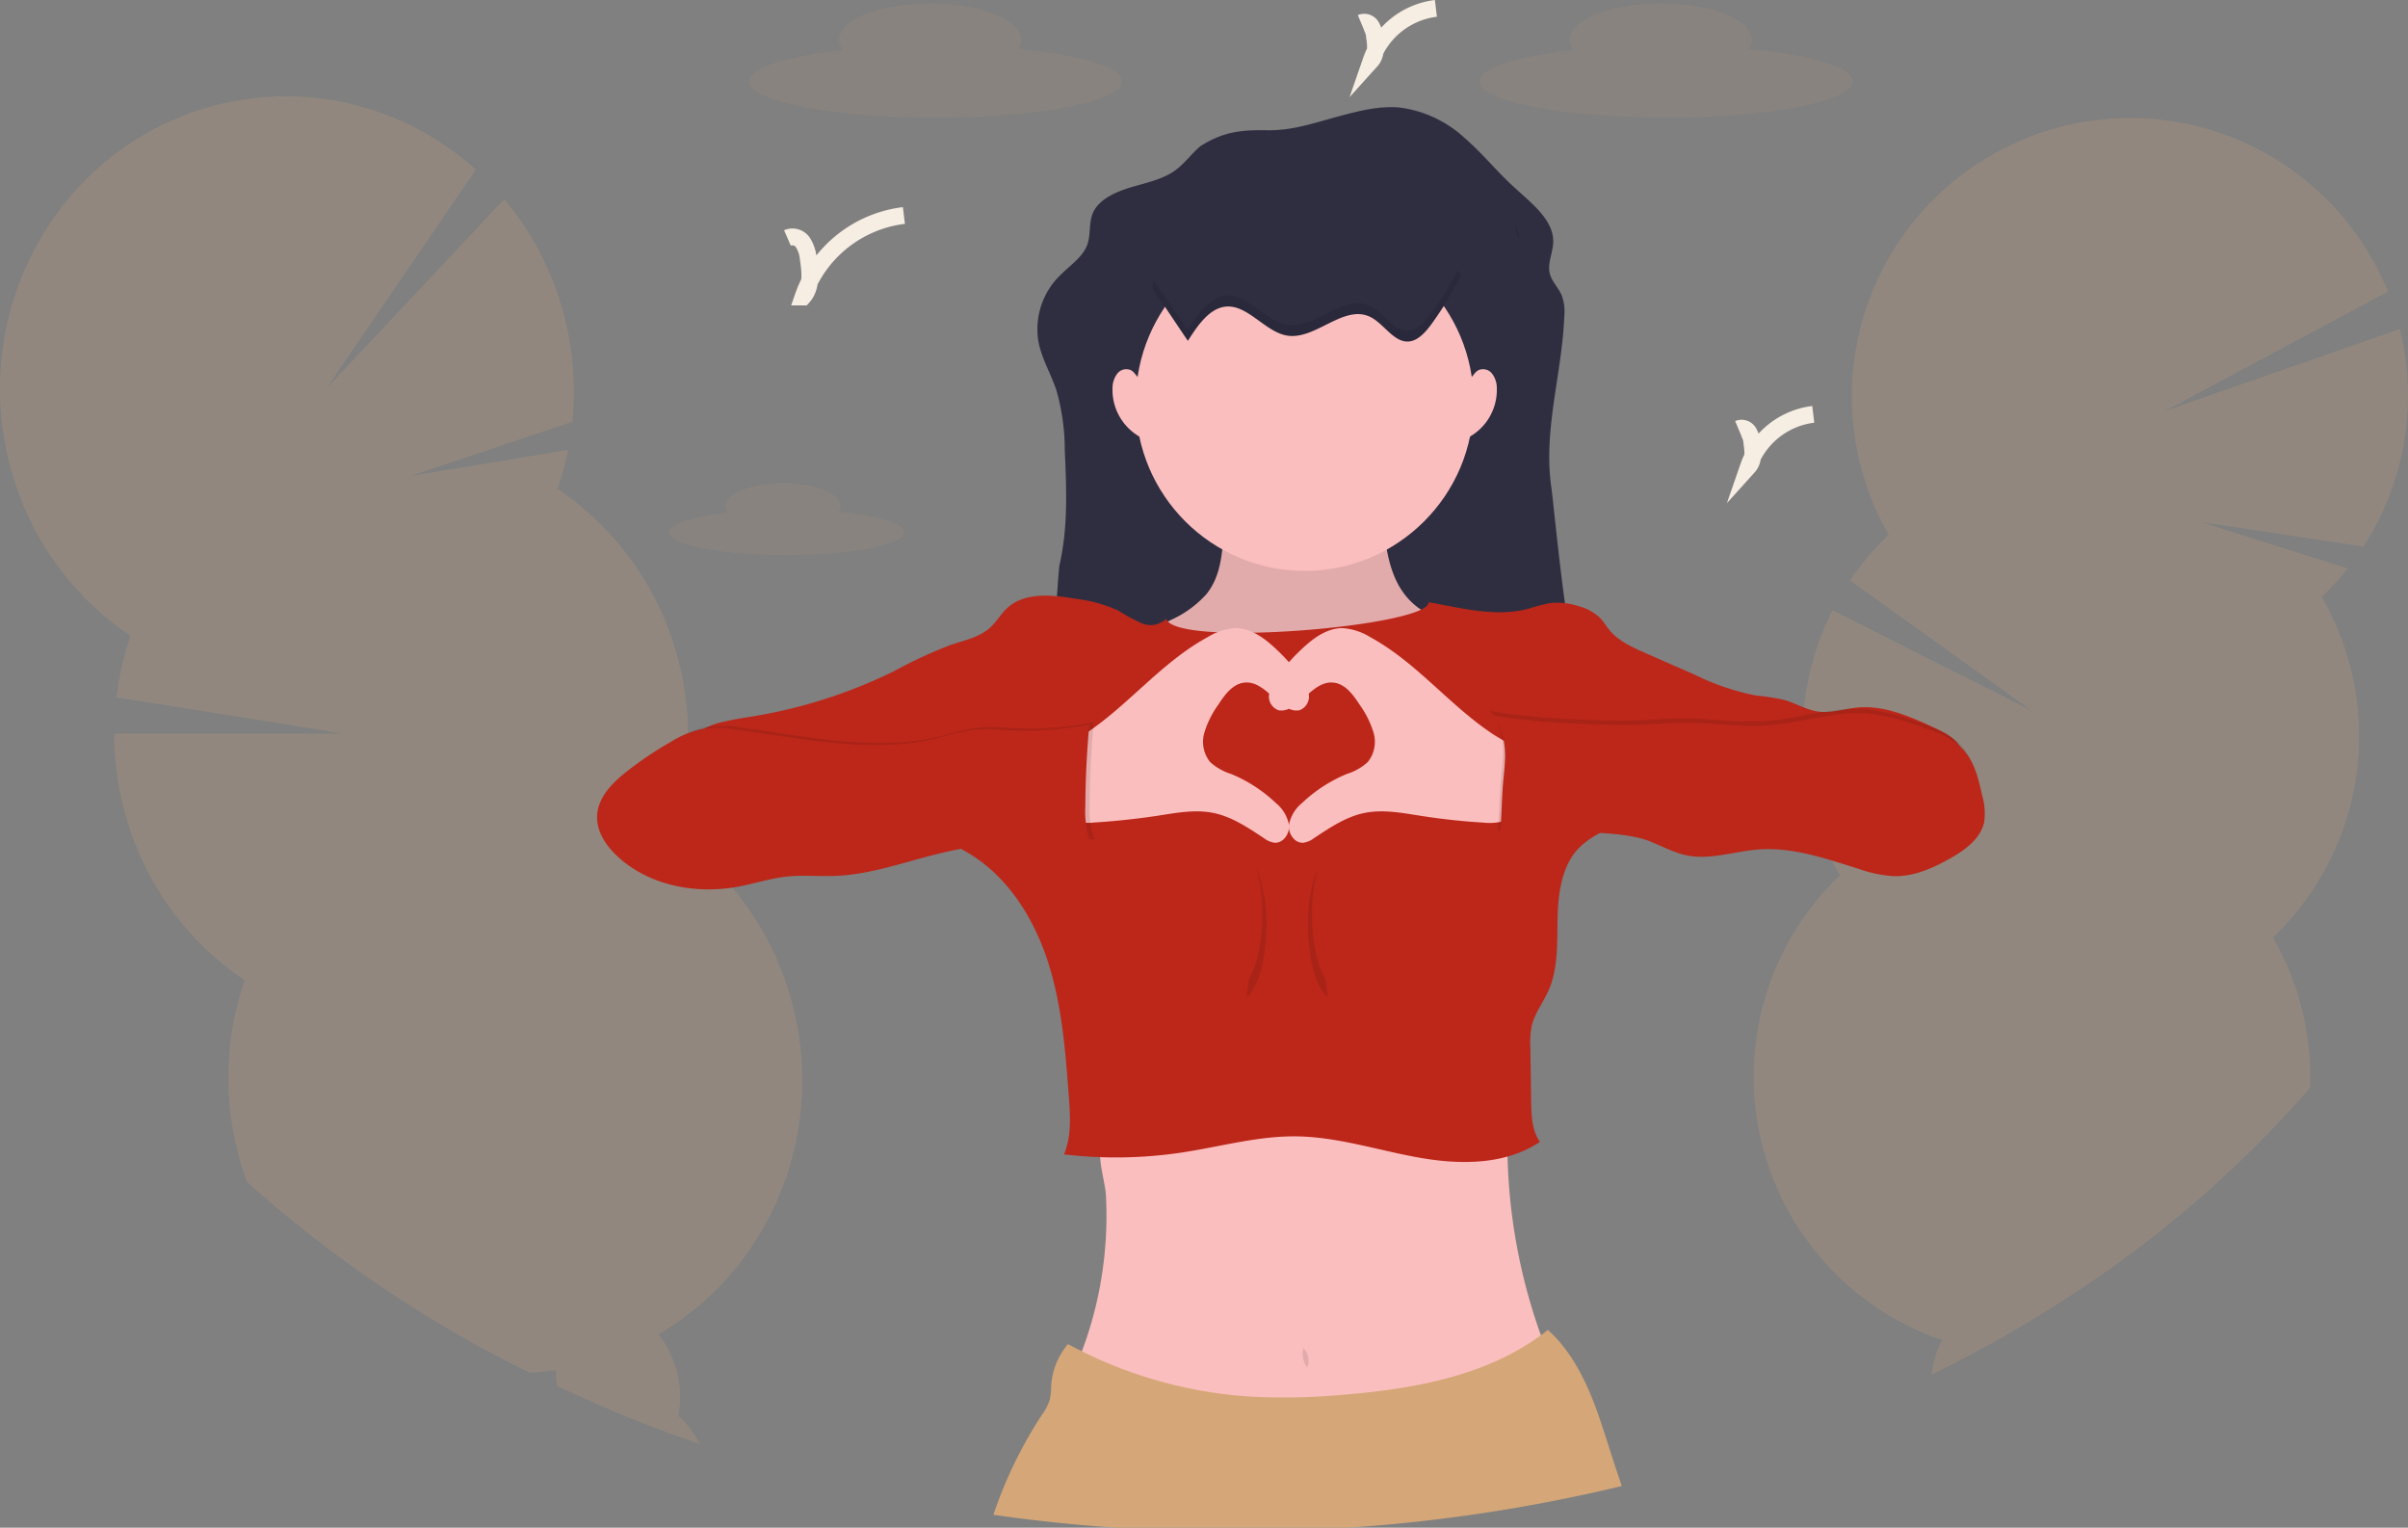 <?xml version="1.0" encoding="UTF-8"?>
<svg xmlns="http://www.w3.org/2000/svg" width="428.795" height="271.976" viewBox="0 0 428.795 271.976">
  <rect x="0" y="0" width="428.795" height="271.976" fill="#808080" stroke="none"/>
  <g id="undraw_a_whole_year_vnfm" transform="translate(0.003 0.622)">
    <g id="Groupe_1538" data-name="Groupe 1538" transform="translate(312.289 20.42)" opacity="0.2">
      <path id="Tracé_1477" data-name="Tracé 1477" d="M949.168,698.267q-4.43,2.668-9.036,5.169c-.477.258-.953.516-1.43.781q-3.461,1.856-7.032,3.61.027-.281.07-.563a17.028,17.028,0,0,1,1.789-5.555,14,14,0,0,1,1.524-2.344c2.325-2.9,5.551-4.524,8.849-4.051A8.594,8.594,0,0,1,949.168,698.267Z" transform="translate(-899.994 -484.164)" fill="#d5a778"></path>
      <path id="Tracé_1478" data-name="Tracé 1478" d="M958.1,668.3c-.059.418-.133.828-.223,1.234q-2.559,1.645-5.192,3.207-4.43,2.668-9.036,5.169c-.476.258-.953.516-1.43.781a9.509,9.509,0,0,1-1.563-1.442,12.112,12.112,0,0,1-2.074-3.4,16.924,16.924,0,0,1,2.344-16.381c2.344-2.9,5.551-4.524,8.849-4.051s5.938,2.938,7.352,6.376A16.326,16.326,0,0,1,958.1,668.3Z" transform="translate(-903.515 -458.64)" fill="#d5a778"></path>
      <ellipse id="Ellipse_87" data-name="Ellipse 87" cx="13.541" cy="10.345" rx="13.541" ry="10.345" transform="translate(34.551 203.749) rotate(-81.82)" fill="#d5a778"></ellipse>
      <path id="Tracé_1479" data-name="Tracé 1479" d="M966.578,211.364a49.344,49.344,0,0,1-7.423,19.862l-29.066-4.4,26.269,8.286a50.277,50.277,0,0,1-4.622,5.079,49.552,49.552,0,0,1-8.712,60.64,49.311,49.311,0,0,1,6.606,26.753,202.122,202.122,0,0,1-44.665,38.285q-2.571,1.629-5.2,3.192-4.43,2.668-9.036,5.169c-1.012-.2-2.008-.418-2.992-.676-1.223-.309-2.422-.668-3.6-1.066a49.548,49.548,0,0,1-18.213-82.732q-.75-1.293-1.418-2.629h0c-.133-.258-.258-.516-.391-.781a49.31,49.31,0,0,1-4.766-24.182l.059-.863c.035-.465.078-.934.125-1.4.07-.656.152-1.317.246-1.977v-.062a49.2,49.2,0,0,1,4.837-15.295l35.437,17.846-32.312-23.159a49.615,49.615,0,0,1,6.876-8.142,49.548,49.548,0,1,1,88.9-43.274l-39.8,21.288,41.942-14.638A49.406,49.406,0,0,1,966.578,211.364Z" transform="translate(-850.588 -154.959)" fill="#d5a778"></path>
      <path id="Tracé_1480" data-name="Tracé 1480" d="M949.619,487.373a202.124,202.124,0,0,1-44.665,38.286q-2.559,1.645-5.192,3.207-4.43,2.668-9.036,5.169c-1.012-.2-2.008-.418-2.992-.676-1.223-.309-2.422-.668-3.6-1.066a49.548,49.548,0,0,1-18.213-82.732q-.75-1.293-1.418-2.629h0c-.133-.258-.258-.516-.391-.781a49.31,49.31,0,0,1-4.766-24.182l.059-.863c.035-.465.078-.934.125-1.4.07-.656.152-1.317.246-1.977v-.062c.3-1.055,4.336-.168,10.478,1.953h0l1.3.461c1.359.488,2.809,1.027,4.333,1.617h0c3.325,1.281,7,2.793,10.872,4.465h0l.254.109h0l.539.234h0c26.058,11.3,60.335,29.425,55.42,34.105a49.309,49.309,0,0,1,6.649,26.761Z" transform="translate(-850.588 -314.763)" fill="#d5a778" opacity="0.1"></path>
    </g>
    <g id="Groupe_1539" data-name="Groupe 1539" transform="translate(-0.003 16.513)" opacity="0.2">
      <path id="Tracé_1481" data-name="Tracé 1481" d="M345.15,746.7q-2.461-.852-4.887-1.75-5.649-2.078-11.122-4.395a8.122,8.122,0,0,1,2.481-1.375c3.254-1.117,6.829-.051,9.739,2.52A16.526,16.526,0,0,1,345.15,746.7Z" transform="translate(-220.56 -506.769)" fill="#d5a778"></path>
      <path id="Tracé_1482" data-name="Tracé 1482" d="M326.452,715.867a13.054,13.054,0,0,1-1.1,3.25q-5.649-2.078-11.122-4.395-4.762-2-9.376-4.184a17.785,17.785,0,0,1-.18-2.817,15.8,15.8,0,0,1,.313-2.922c.781-3.84,2.993-6.9,6.251-8.016s6.829-.051,9.739,2.524a15.41,15.41,0,0,1,1.93,2.055,18.2,18.2,0,0,1,2.922,5.5A17.6,17.6,0,0,1,326.452,715.867Z" transform="translate(-205.653 -480.934)" fill="#d5a778"></path>
      <ellipse id="Ellipse_88" data-name="Ellipse 88" cx="10.673" cy="14.279" rx="10.673" ry="14.279" transform="translate(90.091 202.44) rotate(-17.54)" fill="#d5a778"></ellipse>
      <ellipse id="Ellipse_89" data-name="Ellipse 89" cx="10.633" cy="14.225" rx="10.633" ry="14.225" transform="translate(83.888 185.183) rotate(-17.526)" fill="#d5a778"></ellipse>
      <path id="Tracé_1483" data-name="Tracé 1483" d="M168.444,365.386q-1.629.953-3.344,1.785a50.617,50.617,0,0,1-5.676,2.344,49.706,49.706,0,0,1-5.4,1.527q-1.9.43-3.809.7-2.367.34-4.723.445a221.815,221.815,0,0,1-50.287-33.945c-.207-.555-.391-1.113-.59-1.68a53.248,53.248,0,0,1,.18-34.223,52.221,52.221,0,0,1-20.518-27.1,53.432,53.432,0,0,1-2.735-16.8h40.915l-40.516-6.477A53.13,53.13,0,0,1,74.46,241.02a52.2,52.2,0,0,1-20.518-27.1c-9.087-27.39,5.2-57.038,31.91-66.234a50.282,50.282,0,0,1,50.072,10.353L109.3,197.012,141,163.289a52.74,52.74,0,0,1,9.657,17.353,53.361,53.361,0,0,1,2.453,22.268l-28.765,9.65,28.011-4.661a52.82,52.82,0,0,1-1.879,6.969,52.213,52.213,0,0,1,20.518,27.1,53.442,53.442,0,0,1,2.735,16.346v1.879a53.13,53.13,0,0,1-2.895,16.017,51.568,51.568,0,0,1,10.548,9.4c.078.086.152.172.223.262a52.673,52.673,0,0,1,9.732,17.443C199.334,327.417,189.211,353.279,168.444,365.386Z" transform="translate(-51.207 -144.958)" fill="#d5a778"></path>
      <path id="Tracé_1484" data-name="Tracé 1484" d="M204.394,559.734q-1.629.953-3.344,1.785a50.6,50.6,0,0,1-5.676,2.344,49.7,49.7,0,0,1-5.4,1.528q-1.9.43-3.809.7-2.367.34-4.723.445a221.814,221.814,0,0,1-50.287-33.945c-.207-.555-.391-1.113-.59-1.68a53.248,53.248,0,0,1,.18-34.222,52.221,52.221,0,0,1-20.518-27.1c-1.4-4.227,57.084-7.638,83.724-4.368l.621.078c8.087,1.043,13.052,2.735,12.189,5.239a51.567,51.567,0,0,1,10.548,9.4c.078.086.152.172.223.262a52.673,52.673,0,0,1,9.732,17.443C235.284,521.765,225.162,547.627,204.394,559.734Z" transform="translate(-87.157 -339.307)" fill="#d5a778" opacity="0.1"></path>
    </g>
    <path id="Tracé_1485" data-name="Tracé 1485" d="M386.349,326.4a1.852,1.852,0,0,0,.336-1.031c0-2.246-4.575-4.063-10.216-4.063s-10.208,1.832-10.208,4.063a1.954,1.954,0,0,0,.418,1.172c-6.278.7-10.509,2.016-10.509,3.516,0,2.242,9.376,4.059,20.92,4.059s20.92-1.817,20.92-4.059C398.007,328.451,393.256,327.068,386.349,326.4Z" transform="translate(-237.034 -235.902)" fill="#d5a778" opacity="0.1"></path>
    <path id="Tracé_1486" data-name="Tracé 1486" d="M773.618,110.781a2.972,2.972,0,0,0,.535-1.645c0-3.559-7.259-6.446-16.213-6.446s-16.213,2.887-16.213,6.446a3.052,3.052,0,0,0,.668,1.832c-9.97,1.113-16.685,3.2-16.685,5.59,0,3.559,14.845,6.446,33.207,6.446s33.207-2.887,33.207-6.446C792.124,114.023,784.58,111.832,773.618,110.781Z" transform="translate(-462.206 -102.69)" fill="#d5a778" opacity="0.1"></path>
    <path id="Tracé_1487" data-name="Tracé 1487" d="M440.618,110.781a2.973,2.973,0,0,0,.535-1.645c0-3.559-7.259-6.446-16.213-6.446s-16.213,2.887-16.213,6.446a3.051,3.051,0,0,0,.668,1.832c-9.97,1.113-16.685,3.2-16.685,5.59,0,3.559,14.865,6.446,33.207,6.446s33.207-2.887,33.207-6.446C459.124,114.023,451.58,111.832,440.618,110.781Z" transform="translate(-259.299 -102.69)" fill="#d5a778" opacity="0.1"></path>
    <path id="Tracé_1488" data-name="Tracé 1488" d="M410.13,203.307a2.244,2.244,0,0,1,2.766.824,6.615,6.615,0,0,1,.961,2.981c.348,2.309.6,4.961-.957,6.7a21.79,21.79,0,0,1,17.971-14.506" transform="translate(-269.913 -161.564)" fill="none" stroke="#f6ede3" stroke-miterlimit="10" stroke-width="3"></path>
    <path id="Tracé_1489" data-name="Tracé 1489" d="M671.6,107.492a1.467,1.467,0,0,1,1.781.527,4.182,4.182,0,0,1,.613,1.918c.223,1.485.391,3.188-.613,4.3a14.009,14.009,0,0,1,11.544-9.325" transform="translate(-429.235 -104.043)" fill="none" stroke="#f6ede3" stroke-miterlimit="10" stroke-width="3"></path>
    <path id="Tracé_1490" data-name="Tracé 1490" d="M843.6,292.492a1.467,1.467,0,0,1,1.781.527,4.18,4.18,0,0,1,.613,1.918c.223,1.485.391,3.188-.613,4.3a14.009,14.009,0,0,1,11.544-9.325" transform="translate(-534.04 -216.769)" fill="none" stroke="#f6ede3" stroke-miterlimit="10" stroke-width="3"></path>
    <path id="Tracé_1491" data-name="Tracé 1491" d="M553.06,156.865c-1.672,1.4-2.852,3.192-4.688,4.454-2.211,1.524-5.114,2.1-7.813,2.918s-5.469,2.1-6.555,4.321c-.922,1.9-.391,4.11-1.172,6.055-.84,2.067-3.02,3.516-4.688,5.184a13.38,13.38,0,0,0-3.907,12.033c.59,2.918,2.2,5.614,3.161,8.462a38.851,38.851,0,0,1,1.5,10.751c.3,6.786.605,13.638-.922,20.315-.391,1.676-1.445,27.159-3.489,27.108,5.422-.465,10.876-.516,16.326-.57l81.65-.781C618.7,252.192,616.3,223.1,615.5,217.3c-1.375-10,1.953-20.014,2.344-30.081a8.535,8.535,0,0,0-.481-3.848c-.563-1.277-1.688-2.367-2.063-3.692-.539-1.895.543-3.836.578-5.782.07-3.907-3.907-6.9-7.059-9.8-3.039-2.785-5.567-5.95-8.7-8.665A21.011,21.011,0,0,0,588.552,150c-3.684-.34-7.345.617-10.872,1.563-4.208,1.125-8.2,2.547-12.669,2.477C560.084,153.954,557.048,154.364,553.06,156.865Z" transform="translate(-339.296 -131.475)" fill="#2f2e41"></path>
    <g id="Groupe_1540" data-name="Groupe 1540" transform="translate(190.367 39.461)" opacity="0.1">
      <path id="Tracé_1492" data-name="Tracé 1492" d="M742.131,205.017a5.449,5.449,0,0,0,.492,1.227,7.214,7.214,0,0,0-.629-2.543A4.686,4.686,0,0,0,742.131,205.017Z" transform="translate(-662.494 -203.7)"></path>
      <path id="Tracé_1493" data-name="Tracé 1493" d="M538.953,367.64l-.453.039A2.13,2.13,0,0,0,538.953,367.64Z" transform="translate(-538.5 -303.594)"></path>
    </g>
    <path id="Tracé_1494" data-name="Tracé 1494" d="M623.015,650.865a3.441,3.441,0,0,1-1.719.7,206.7,206.7,0,0,1-30.253,4.356,260.314,260.314,0,0,1-26.987-.391c-8.989-.441-17.971-.887-26.745-2.7a68.165,68.165,0,0,0,6.759-23.366,68.987,68.987,0,0,0,.27-10.743,12,12,0,0,0-.156-1.285c-.418-2.571-1.449-6.294-.512-8.153,1.2-2.391,5.825-2.469,8.083-2.914,3.836-.754,7.692-1.383,11.564-1.91,15.365-2.09,30.886-2.567,46.368-3.032,2.078-.062,4.555.078,5.637,1.856a6.17,6.17,0,0,1,.543,3.407q-.106,3.793.074,7.587a101.48,101.48,0,0,0,7.1,32.687C623.558,648.236,624.031,649.908,623.015,650.865Z" transform="translate(-347.408 -406.576)" fill="#fbbebe"></path>
    <path id="Tracé_1495" data-name="Tracé 1495" d="M577.6,351.128a18.845,18.845,0,0,1-6.251,4.551,78.088,78.088,0,0,1-8.536,3.782c-.59.895-.121,2.082.391,3.035,4.583,8.9,10.716,17.744,19.967,21.569,4.747,1.953,9.954,2.442,15.072,2.9a14.6,14.6,0,0,0,4.774-.1,12.3,12.3,0,0,0,4.3-2.289,40.087,40.087,0,0,0,15.517-26.46c.125-.934.125-2.078-.676-2.578a3.131,3.131,0,0,0-1.684-.238c-3.747.039-7.067-2.735-8.8-6.051s-2.192-7.141-2.617-10.865c0-.082-22.026-.547-24.014-.563-3.1-.027-4.125.336-4.426,3.516C580.3,344.842,579.907,348.268,577.6,351.128Z" transform="translate(-362.78 -245.96)" fill="#fbbebe"></path>
    <path id="Tracé_1496" data-name="Tracé 1496" d="M577.6,351.128a18.845,18.845,0,0,1-6.251,4.551,78.088,78.088,0,0,1-8.536,3.782c-.59.895-.121,2.082.391,3.035,4.583,8.9,10.716,17.744,19.967,21.569,4.747,1.953,9.954,2.442,15.072,2.9a14.6,14.6,0,0,0,4.774-.1,12.3,12.3,0,0,0,4.3-2.289,40.087,40.087,0,0,0,15.517-26.46c.125-.934.125-2.078-.676-2.578a3.131,3.131,0,0,0-1.684-.238c-3.747.039-7.067-2.735-8.8-6.051s-2.192-7.141-2.617-10.865c0-.082-22.026-.547-24.014-.563-3.1-.027-4.125.336-4.426,3.516C580.3,344.842,579.907,348.268,577.6,351.128Z" transform="translate(-362.78 -245.96)" opacity="0.1"></path>
    <circle id="Ellipse_90" data-name="Ellipse 90" cx="30.081" cy="30.081" r="30.081" transform="translate(202.243 40.844)" fill="#fbbebe"></circle>
    <path id="Tracé_1497" data-name="Tracé 1497" d="M496.288,373.71c.332,4.219-45.013,8.169-46.724,2.965a4.029,4.029,0,0,1-4.364.781,32.688,32.688,0,0,1-4.141-2.239,25.325,25.325,0,0,0-7.583-2.117c-4.231-.715-9.146-1.238-12.279,1.7-1.082,1.012-1.821,2.344-2.907,3.36-1.9,1.766-4.583,2.317-7.032,3.125a81.988,81.988,0,0,0-10.134,4.688,89.8,89.8,0,0,1-24.686,7.977c-1.824.309-3.661.559-5.469.992a12.908,12.908,0,0,0-6.809,3.61c2.024,2.586,4.93,4,8.052,5.016l30.121,9.845c4.532,1.481,9.134,2.993,13.1,5.645,6.606,4.407,10.9,11.65,13.255,19.233s2.957,15.584,3.543,23.5c.254,3.442.484,7.032-.867,10.22a79.1,79.1,0,0,0,21.1-.348c6.723-1.024,13.373-2.922,20.174-2.86,7.423.074,14.615,2.481,21.932,3.782s15.392,1.34,21.557-2.813c-1.313-1.77-1.512-4.3-1.563-6.493l-.156-10.4a15.439,15.439,0,0,1,.25-3.75c.524-2.227,2-4.094,2.938-6.176,1.817-4.02,1.563-8.614,1.664-13.025s.719-9.149,3.7-12.376a15.363,15.363,0,0,1,7.462-4.039c4.743-1.266,9.7-1.348,14.6-1.7a130.749,130.749,0,0,0,46.1-12.005c-.867-1.832-2.883-2.871-4.723-3.723-4.352-2.012-8.962-4.075-13.736-3.625-2.309.219-4.594,1.023-6.9.731-2.18-.281-4.11-1.516-6.227-2.106a41.659,41.659,0,0,0-4.934-.762,43.926,43.926,0,0,1-10.9-3.7l-8.892-3.907c-2.344-1.035-4.786-2.141-6.4-4.141-.523-.652-.945-1.387-1.516-2a8.485,8.485,0,0,0-3.707-2.106,12.009,12.009,0,0,0-5.34-.586,31.387,31.387,0,0,0-3.653.957C508.328,376.425,502.265,374.776,496.288,373.71Z" transform="translate(-241.903 -267.12)" fill="#bc271a"></path>
    <path id="Tracé_1498" data-name="Tracé 1498" d="M615.915,734.944a290.982,290.982,0,0,1-48.755,7.423H525.851q-11.075-.754-21.831-2.3a77.58,77.58,0,0,1,8.677-17.854,9.349,9.349,0,0,0,1.352-2.586A13.617,13.617,0,0,0,514.31,717a12.693,12.693,0,0,1,2.985-7.321q1.219.664,2.461,1.277a78.788,78.788,0,0,0,30.058,8.067,115.742,115.742,0,0,0,16.5-.332c12.368-1,25.229-3.293,35.191-10.587.418-.3.832-.621,1.242-.945,4.84,4.3,7.641,10.884,9.646,17.041C613.583,727.8,614.685,731.4,615.915,734.944Z" transform="translate(-327.124 -471.013)" fill="#d5a778"></path>
    <path id="Tracé_1499" data-name="Tracé 1499" d="M645.18,714.66a4.324,4.324,0,0,0,.594,3.762,3.043,3.043,0,0,0-.633-3.407Z" transform="translate(-413.02 -475.583)" opacity="0.1"></path>
    <path id="Tracé_1500" data-name="Tracé 1500" d="M558.079,388.926a10.721,10.721,0,0,1,4.88-1.586c2.594-.023,4.915,1.563,6.837,3.313a35.007,35.007,0,0,1,4.8,5.321,6.591,6.591,0,0,1,1.481,3.192,2.6,2.6,0,0,1-1.7,2.8,3,3,0,0,1-2.106-.426c-2.672-1.469-4.653-4.833-7.684-4.5-2.078.223-3.485,2.156-4.622,3.907a17.066,17.066,0,0,0-2.489,4.973,5.766,5.766,0,0,0,1.024,5.266,10.017,10.017,0,0,0,3.735,2.117,26.029,26.029,0,0,1,7.958,5.165,6.6,6.6,0,0,1,2.344,3.907c.156,1.563-1.027,3.282-2.575,3.172a4.122,4.122,0,0,1-1.91-.832c-2.8-1.848-5.653-3.786-8.935-4.465-3.34-.691-6.79,0-10.157.516q-5.54.828-11.134,1.18a9.309,9.309,0,0,1-3.309-.215c-3.688-1.141-4.762-5.833-4.333-9.224.457-3.625,3.125-4.45,5.915-6.251C543.94,401.115,549.761,393.457,558.079,388.926Z" transform="translate(-343.01 -276.136)" fill="#fbbebe"></path>
    <path id="Tracé_1501" data-name="Tracé 1501" d="M647.623,388.926a10.735,10.735,0,0,0-4.883-1.586c-2.594-.023-4.915,1.563-6.837,3.313a35.014,35.014,0,0,0-4.793,5.321,6.62,6.62,0,0,0-1.477,3.192,2.594,2.594,0,0,0,1.7,2.8,3.008,3.008,0,0,0,2.11-.426c2.672-1.469,4.653-4.833,7.681-4.5,2.082.223,3.489,2.156,4.622,3.907a16.971,16.971,0,0,1,2.489,4.973,5.777,5.777,0,0,1-1.023,5.266,9.986,9.986,0,0,1-3.735,2.117,26.077,26.077,0,0,0-7.962,5.165,6.624,6.624,0,0,0-2.344,3.907c-.16,1.563,1.027,3.282,2.574,3.172a4.106,4.106,0,0,0,1.91-.832c2.8-1.848,5.653-3.786,8.935-4.465,3.34-.691,6.79,0,10.157.516,3.684.578,7.4.981,11.122,1.2a9.331,9.331,0,0,0,3.313-.215c3.684-1.141,4.758-5.833,4.333-9.224-.461-3.625-3.125-4.45-5.919-6.251C661.761,401.115,655.944,393.457,647.623,388.926Z" transform="translate(-403.656 -276.136)" fill="#fbbebe"></path>
    <path id="Tracé_1502" data-name="Tracé 1502" d="M582.891,222.265c1.75-2.766,3.828-5.766,6.669-6.087,3.965-.449,7.063,4.508,11.009,5.149,5.079.828,10.071-5.673,14.845-3.3,2.344,1.172,4.094,4.422,6.641,4.36,1.762-.039,3.2-1.692,4.364-3.313a61.807,61.807,0,0,0,5.215-8.642c-4.848-5.559-11.9-6.829-18.482-7.841l-11.068-1.7a22.2,22.2,0,0,0-8.024-.25,21.909,21.909,0,0,0-6.8,3.157c-2.586,1.625-8.669,4.235-10.255,7.259-1.106,2.1.414,3.075,1.84,5.188Q580.859,219.257,582.891,222.265Z" transform="translate(-371.366 -162.207)" fill="#2f2e41"></path>
    <path id="Tracé_1503" data-name="Tracé 1503" d="M413.019,430.22a58.209,58.209,0,0,1-14.591,1.039,39.337,39.337,0,0,0-5.755-.121,47.173,47.173,0,0,0-6.766,1.535c-11.638,2.864-23.8.066-35.68-1.5a19.627,19.627,0,0,0-6.321-.109,17.974,17.974,0,0,0-5.344,2.219,64.556,64.556,0,0,0-7.813,5.231c-2.59,2.024-5.2,4.6-5.383,7.88-.156,2.821,1.563,5.419,3.645,7.337,5.626,5.208,13.978,6.774,21.51,5.364,2.864-.535,5.657-1.457,8.552-1.777,2.965-.328,5.962,0,8.942-.141,6.055-.27,11.853-2.375,17.732-3.84a85.412,85.412,0,0,1,28.1-2.2.605.605,0,0,1-.832-.426,17.259,17.259,0,0,1-.715-6.008C412.335,439.776,412.566,435.119,413.019,430.22Z" transform="translate(-218.257 -302.264)" opacity="0.1"></path>
    <path id="Tracé_1504" data-name="Tracé 1504" d="M411.019,431.22a58.209,58.209,0,0,1-14.591,1.039,39.34,39.34,0,0,0-5.755-.121,47.165,47.165,0,0,0-6.766,1.535c-11.638,2.864-23.8.066-35.68-1.5a19.626,19.626,0,0,0-6.321-.109,17.973,17.973,0,0,0-5.344,2.219,64.55,64.55,0,0,0-7.813,5.231c-2.59,2.024-5.2,4.6-5.383,7.88-.156,2.821,1.563,5.419,3.645,7.337,5.626,5.208,13.978,6.774,21.51,5.364,2.864-.535,5.657-1.457,8.552-1.778,2.965-.328,5.962,0,8.942-.141,6.055-.27,11.853-2.375,17.732-3.84a85.412,85.412,0,0,1,28.1-2.2.605.605,0,0,1-.832-.426,17.259,17.259,0,0,1-.715-6.008C410.335,440.776,410.566,436.119,411.019,431.22Z" transform="translate(-217.038 -302.874)" fill="#bc271a"></path>
    <path id="Tracé_1505" data-name="Tracé 1505" d="M730,424.386c5.954,1.356,20.284,1.953,26.386,1.75,2.785-.086,5.563-.336,8.349-.328,4.774,0,9.54.781,14.3.465,6.153-.422,12.2-2.684,18.334-2.1a40.083,40.083,0,0,1,8.794,2.211c2.875.961,6.008,2.047,8.032,4.383,1.875,2.164,2.559,5.079,3.18,7.876a11.725,11.725,0,0,1,.391,4.743c-.582,2.973-3.321,4.985-5.95,6.485-3.125,1.781-6.555,3.313-10.157,3.231a22.688,22.688,0,0,1-6.251-1.3c-5.833-1.832-11.794-3.907-17.889-3.45-4.262.328-8.52,1.9-12.712,1.051-2.465-.5-4.688-1.8-7.032-2.672-5.712-2.09-20.209-1.535-26.265-.957.352-3.4.309-6.833.66-10.239.273-2.606.535-5.305-.3-7.79C731.348,426.25,731.172,425.441,730,424.386Z" transform="translate(-464.82 -298.521)" opacity="0.1"></path>
    <path id="Tracé_1506" data-name="Tracé 1506" d="M731,426.386c5.954,1.356,20.283,1.953,26.386,1.75,2.786-.086,5.563-.336,8.349-.328,4.774,0,9.54.781,14.3.465,6.153-.422,12.2-2.684,18.334-2.1a40.084,40.084,0,0,1,8.794,2.211c2.875.961,6.009,2.047,8.032,4.383,1.875,2.164,2.559,5.079,3.18,7.876a11.724,11.724,0,0,1,.391,4.743c-.582,2.973-3.321,4.985-5.95,6.485-3.125,1.781-6.555,3.313-10.157,3.231a22.689,22.689,0,0,1-6.251-1.3c-5.833-1.832-11.794-3.907-17.889-3.45-4.262.328-8.52,1.9-12.712,1.051-2.465-.5-4.688-1.8-7.032-2.672-5.711-2.09-20.209-1.535-26.265-.957.352-3.4.309-6.833.66-10.239.273-2.606.535-5.305-.3-7.79C732.348,428.25,732.172,427.441,731,426.386Z" transform="translate(-465.43 -299.74)" fill="#bc271a"></path>
    <path id="Tracé_1507" data-name="Tracé 1507" d="M563.691,271.366c-.914-.238-1.266-1.395-2.09-1.86a2.018,2.018,0,0,0-2.45.594,4.227,4.227,0,0,0-.852,2.539,9.6,9.6,0,0,0,6.016,9.267,39.139,39.139,0,0,1-.938-10.853Z" transform="translate(-360.194 -204.21)" fill="#fbbebe"></path>
    <path id="Tracé_1508" data-name="Tracé 1508" d="M718.7,271.366c.914-.238,1.262-1.395,2.086-1.86a2.018,2.018,0,0,1,2.449.594,4.2,4.2,0,0,1,.852,2.539,9.6,9.6,0,0,1-6.016,9.267,39.141,39.141,0,0,0,.938-10.853Z" transform="translate(-457.551 -204.21)" fill="#fbbebe"></path>
    <g id="Groupe_1541" data-name="Groupe 1541" transform="translate(221.983 153.787)" opacity="0.1">
      <path id="Tracé_1509" data-name="Tracé 1509" d="M621.149,496.34a30.381,30.381,0,0,1,1.074,8.36c0,4.911-.965,9.2-2.4,11.5-.121,1.094-.258,2.18-.391,3.246,2.028-1.563,3.516-6.7,3.516-12.79A26.968,26.968,0,0,0,621.149,496.34Z" transform="translate(-619.43 -496.34)"></path>
    </g>
    <g id="Groupe_1542" data-name="Groupe 1542" transform="translate(232.91 153.787)" opacity="0.1">
      <path id="Tracé_1510" data-name="Tracé 1510" d="M649.2,496.34a30.362,30.362,0,0,0-1.078,8.36c0,4.911.969,9.2,2.406,11.5.121,1.094.254,2.18.391,3.246-2.028-1.563-3.516-6.7-3.516-12.79A26.237,26.237,0,0,1,649.2,496.34Z" transform="translate(-647.4 -496.34)"></path>
    </g>
    <path id="Tracé_1511" data-name="Tracé 1511" d="M626.316,231.731c-1.172,1.621-2.6,3.274-4.364,3.313-2.551.063-4.3-3.18-6.641-4.36-4.754-2.375-9.735,4.125-14.845,3.3-3.946-.641-7.032-5.6-11.009-5.149-2.84.32-4.919,3.321-6.669,6.087q-2.031-3-4.059-6.016a26.128,26.128,0,0,1-2.008-2.879c-.758,1.86.664,2.844,2.008,4.833s2.7,4.012,4.059,6.016c1.75-2.766,3.829-5.766,6.669-6.087,3.965-.449,7.063,4.508,11.009,5.149,5.079.828,10.071-5.673,14.845-3.3,2.344,1.172,4.094,4.422,6.641,4.36,1.762-.039,3.2-1.692,4.364-3.313a61.811,61.811,0,0,0,5.215-8.642c-.211-.242-.43-.477-.652-.7a62.385,62.385,0,0,1-4.563,7.391Z" transform="translate(-371.293 -176.815)" opacity="0.1"></path>
  </g>
</svg>
